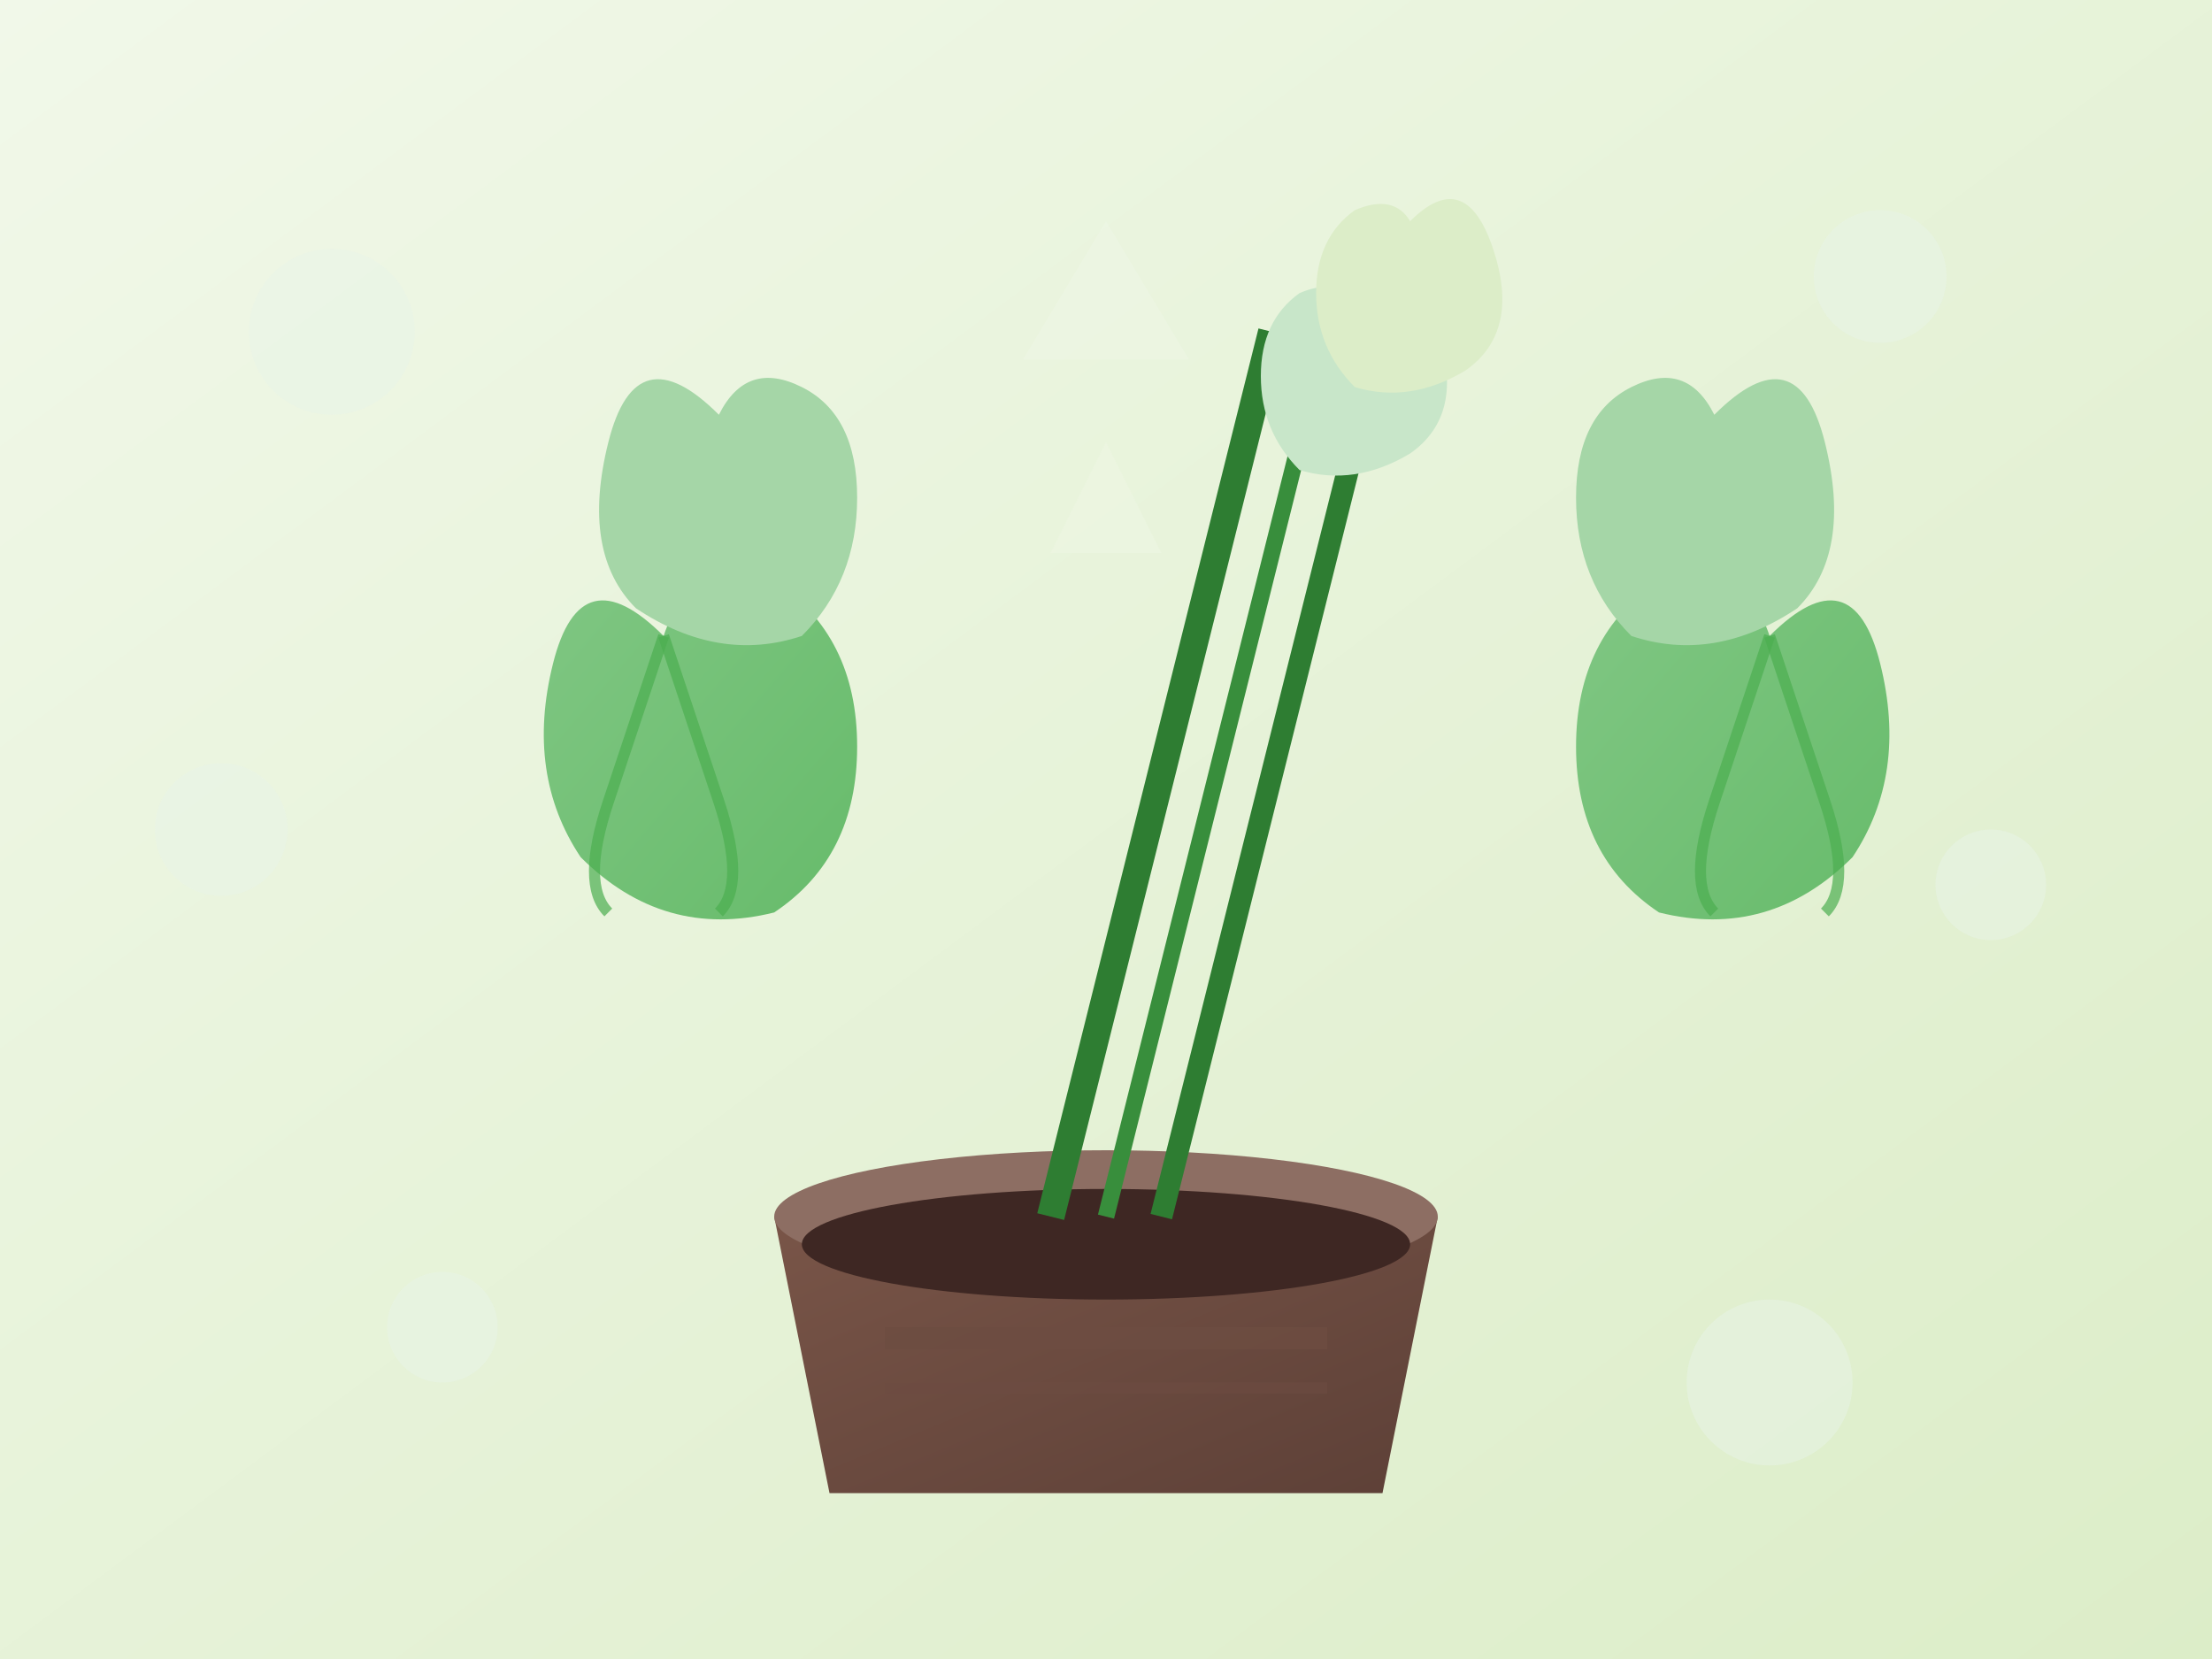<svg width="400" height="300" viewBox="0 0 400 300" fill="none" xmlns="http://www.w3.org/2000/svg">
  <defs>
    <linearGradient id="bgGradient2" x1="0%" y1="0%" x2="100%" y2="100%">
      <stop offset="0%" style="stop-color:#F1F8E9;stop-opacity:1" />
      <stop offset="100%" style="stop-color:#DCEDC8;stop-opacity:1" />
    </linearGradient>
    <linearGradient id="potGradient2" x1="0%" y1="0%" x2="100%" y2="100%">
      <stop offset="0%" style="stop-color:#795548;stop-opacity:1" />
      <stop offset="100%" style="stop-color:#5D4037;stop-opacity:1" />
    </linearGradient>
    <linearGradient id="leafGradient2" x1="0%" y1="0%" x2="100%" y2="100%">
      <stop offset="0%" style="stop-color:#81C784;stop-opacity:1" />
      <stop offset="100%" style="stop-color:#66BB6A;stop-opacity:1" />
    </linearGradient>
    <filter id="shadow2" x="-50%" y="-50%" width="200%" height="200%">
      <feDropShadow dx="2" dy="4" stdDeviation="3" flood-color="#000" flood-opacity="0.15"/>
    </filter>
  </defs>
  
  <rect width="400" height="300" fill="url(#bgGradient2)"/>
  
  <!-- Decorative terracotta pot -->
  <g filter="url(#shadow2)">
    <path d="M140 220 L260 220 L250 270 L150 270 Z" fill="url(#potGradient2)"/>
    <ellipse cx="200" cy="220" rx="60" ry="12" fill="#8D6E63"/>
    <!-- Pot decoration -->
    <rect x="160" y="240" width="80" height="4" fill="#6D4C41" opacity="0.8"/>
    <rect x="160" y="250" width="80" height="2" fill="#6D4C41" opacity="0.6"/>
  </g>
  
  <!-- Rich soil -->
  <ellipse cx="200" cy="225" rx="55" ry="10" fill="#3E2723"/>
  
  <!-- Multiple stems creating a bushy effect -->
  <path d="M190 220 Q195 200 200 180 Q205 160 210 140 Q215 120 220 100 Q225 80 230 60" stroke="#2E7D32" stroke-width="5" fill="none"/>
  <path d="M210 220 Q215 200 220 180 Q225 160 230 140 Q235 120 240 100 Q245 80 250 60" stroke="#2E7D32" stroke-width="4" fill="none"/>
  <path d="M200 220 Q205 200 210 180 Q215 160 220 140 Q225 120 230 100 Q235 80 240 60" stroke="#388E3C" stroke-width="3" fill="none"/>
  
  <!-- Drooping fiddle leaf fig style leaves -->
  <g filter="url(#shadow2)">
    <!-- Large characteristic leaves -->
    <path d="M320 115 Q335 100 340 120 Q345 140 335 155 Q320 170 300 165 Q285 155 285 135 Q285 115 300 105 Q315 100 320 115" fill="url(#leafGradient2)"/>
    <path d="M120 115 Q105 100 100 120 Q95 140 105 155 Q120 170 140 165 Q155 155 155 135 Q155 115 140 105 Q125 100 120 115" fill="url(#leafGradient2)"/>
    
    <!-- Characteristic fiddle leaf fig veining -->
    <path d="M320 115 Q325 130 330 145 Q335 160 330 165" stroke="#4CAF50" stroke-width="2" opacity="0.7"/>
    <path d="M320 115 Q315 130 310 145 Q305 160 310 165" stroke="#4CAF50" stroke-width="2" opacity="0.7"/>
    <path d="M120 115 Q115 130 110 145 Q105 160 110 165" stroke="#4CAF50" stroke-width="2" opacity="0.7"/>
    <path d="M120 115 Q125 130 130 145 Q135 160 130 165" stroke="#4CAF50" stroke-width="2" opacity="0.7"/>
    
    <!-- Medium leaves -->
    <path d="M310 75 Q325 60 330 80 Q335 100 325 110 Q310 120 295 115 Q285 105 285 90 Q285 75 295 70 Q305 65 310 75" fill="#A5D6A7"/>
    <path d="M130 75 Q115 60 110 80 Q105 100 115 110 Q130 120 145 115 Q155 105 155 90 Q155 75 145 70 Q135 65 130 75" fill="#A5D6A7"/>
    
    <!-- Young leaves at top -->
    <path d="M245 55 Q255 45 260 60 Q265 75 255 82 Q245 88 235 85 Q228 78 228 68 Q228 58 235 53 Q242 50 245 55" fill="#C8E6C9"/>
    <path d="M255 40 Q265 30 270 45 Q275 60 265 67 Q255 73 245 70 Q238 63 238 53 Q238 43 245 38 Q252 35 255 40" fill="#DCEDC8"/>
  </g>
  
  <!-- Decorative background elements -->
  <circle cx="60" cy="60" r="15" fill="#E8F5E8" opacity="0.5"/>
  <circle cx="340" cy="50" r="12" fill="#E8F5E8" opacity="0.5"/>
  <circle cx="80" cy="240" r="10" fill="#E8F5E8" opacity="0.5"/>
  <circle cx="320" cy="250" r="15" fill="#E8F5E8" opacity="0.5"/>
  <circle cx="40" cy="150" r="12" fill="#E8F5E8" opacity="0.5"/>
  <circle cx="360" cy="160" r="10" fill="#E8F5E8" opacity="0.5"/>
  
  <!-- Subtle geometric pattern -->
  <polygon points="200,80 210,100 190,100" fill="#F1F8E9" opacity="0.3"/>
  <polygon points="200,40 215,65 185,65" fill="#F1F8E9" opacity="0.3"/>
</svg>